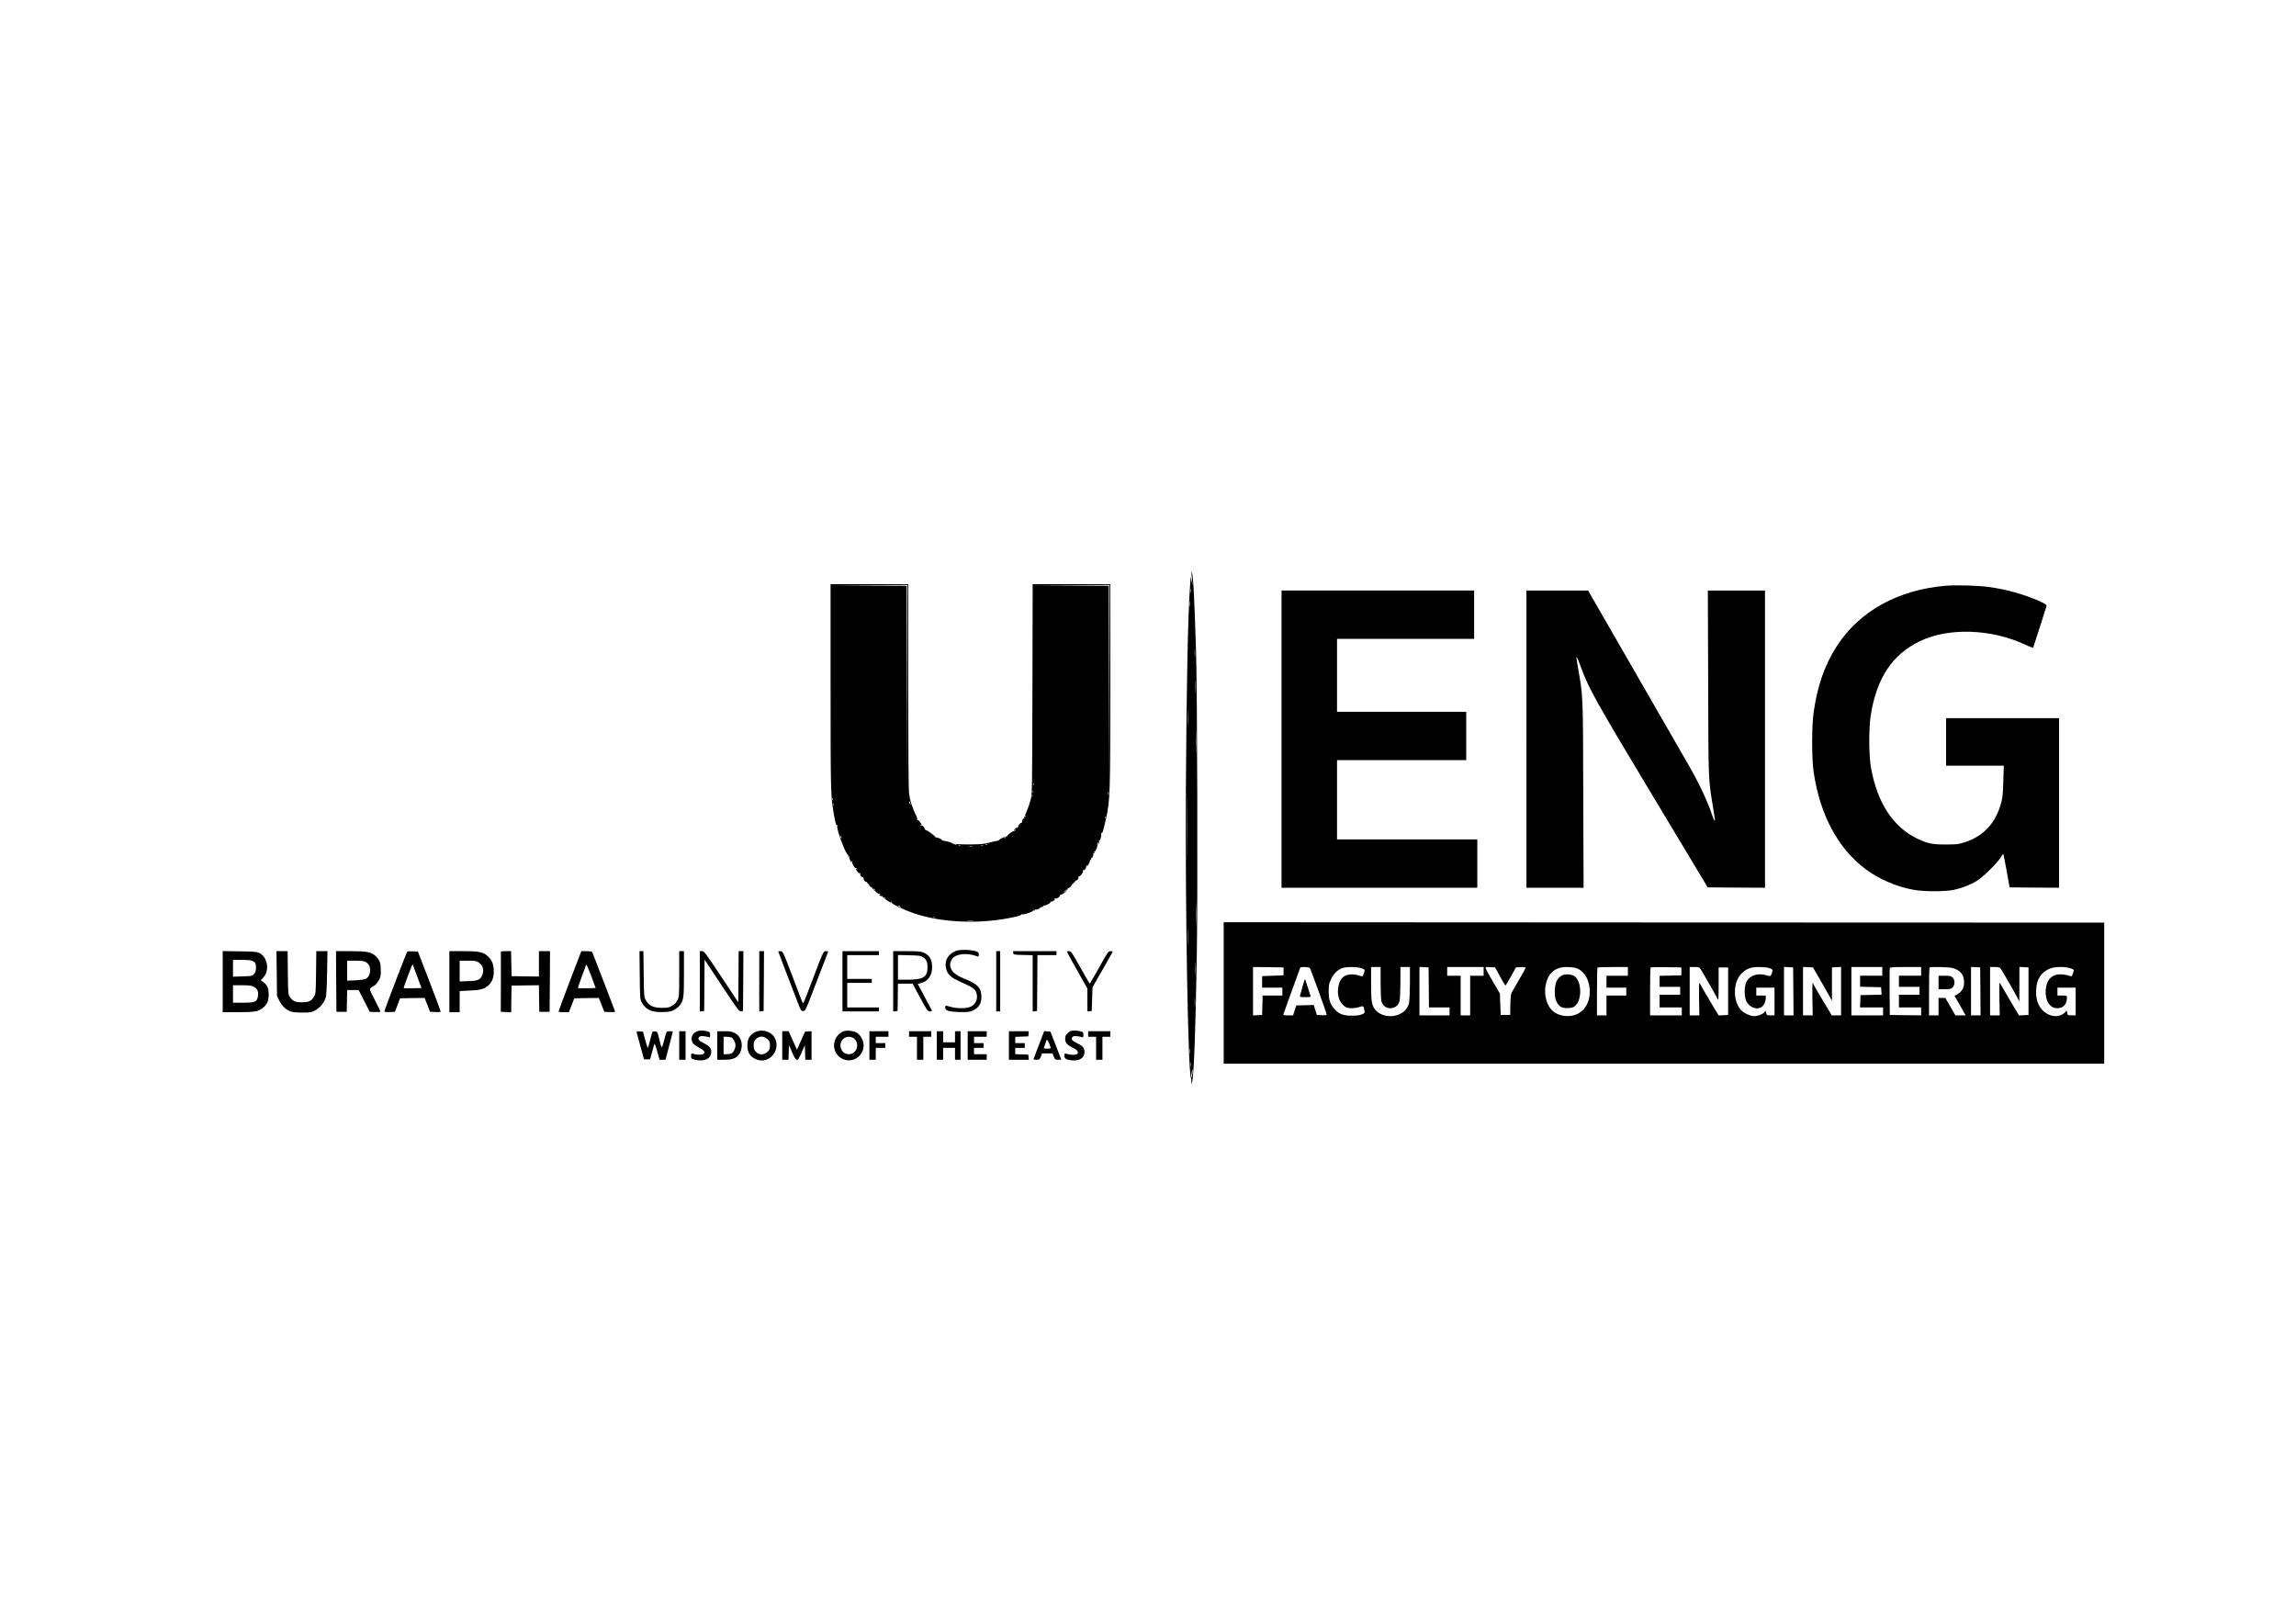 <?xml version="1.0" standalone="no"?>
<!DOCTYPE svg PUBLIC "-//W3C//DTD SVG 20010904//EN"
 "http://www.w3.org/TR/2001/REC-SVG-20010904/DTD/svg10.dtd">
<svg version="1.0" xmlns="http://www.w3.org/2000/svg"
 width="2897pt" height="2048pt" viewBox="0 0 2897 2048"
 preserveAspectRatio="xMidYMid meet">

<g transform="translate(0,2048) scale(0.1,-0.1)"
fill="#000000" stroke="none">
<path d="M15035 13230 c2 -30 7 -77 9 -105 5 -43 3 -41 -7 15 l-13 65 -7 -95
c-28 -384 -45 -1201 -54 -2560 -9 -1537 27 -3614 65 -3674 3 -6 5 -27 4 -46
-1 -34 -1 -34 8 -7 24 77 44 594 61 1617 13 755 6 3310 -10 3830 -22 703 -35
937 -52 989 -6 18 -8 10 -4 -29z m-8 -222 c-2 -13 -4 -5 -4 17 -1 22 1 32 4
23 2 -10 2 -28 0 -40z m-10 -175 c-2 -16 -4 -3 -4 27 0 30 2 43 4 28 2 -16 2
-40 0 -55z m60 -636 c-2 -23 -3 -1 -3 48 0 50 1 68 3 42 2 -26 2 -67 0 -90z
m10 -444 c-2 -37 -3 -9 -3 62 0 72 1 102 3 68 2 -34 2 -93 0 -130z m-100 -425
c-1 -51 -3 -12 -3 87 0 99 2 141 3 93 2 -48 2 -129 0 -180z m110 -320 c-1 -68
-3 -15 -3 117 0 132 2 187 3 123 2 -64 2 -172 0 -240z m-120 -1291 c-1 -177
-2 -32 -2 323 0 355 1 500 2 323 2 -178 2 -468 0 -646z m120 -894 c-1 -65 -3
-12 -3 117 0 129 2 182 3 118 2 -65 2 -171 0 -235z m-110 -255 c-1 -51 -3 -10
-3 92 0 102 2 143 3 93 2 -51 2 -135 0 -185z m100 -375 c-2 -38 -3 -7 -3 67 0
74 1 105 3 68 2 -38 2 -98 0 -135z m-10 -410 c-2 -27 -3 -5 -3 47 0 52 1 74 3
48 2 -27 2 -69 0 -95z m-60 -590 c-2 -16 -4 -3 -4 27 0 30 2 43 4 28 2 -16 2
-40 0 -55z m10 -165 c-2 -13 -4 -3 -4 22 0 25 2 35 4 23 2 -13 2 -33 0 -45z
m18 -98 c-4 -28 -9 -49 -12 -46 -3 2 -2 28 2 56 4 28 9 49 12 46 3 -2 2 -28
-2 -56z"/>
<path d="M10480 11807 c0 -1295 2 -1363 35 -1562 25 -147 36 -189 47 -174 6 9
7 5 2 -13 -10 -45 114 -376 137 -362 5 3 6 -3 2 -12 -5 -13 -3 -15 7 -9 9 5
11 4 6 -3 -7 -11 19 -72 30 -72 3 0 2 5 -2 12 -4 7 -3 8 5 4 6 -4 9 -12 5 -17
-7 -12 35 -81 46 -74 5 3 12 0 16 -6 4 -8 3 -9 -4 -5 -20 12 -13 -8 14 -39 15
-16 23 -24 19 -16 -6 9 -4 12 4 7 6 -4 9 -11 7 -15 -7 -10 11 -36 25 -36 7 0
13 -8 15 -18 3 -23 23 -47 37 -44 6 1 12 -5 12 -13 0 -8 7 -14 14 -12 7 1 10
-2 7 -7 -6 -9 22 -37 33 -34 3 1 8 -1 11 -4 3 -4 -2 -3 -10 1 -8 5 6 -13 33
-39 26 -25 51 -44 56 -40 5 3 13 0 17 -6 5 -8 3 -9 -7 -4 -12 8 -12 6 0 -9 8
-9 20 -15 27 -12 8 3 13 0 11 -7 -1 -7 6 -12 15 -12 9 0 20 -4 25 -9 4 -5 3
-6 -4 -2 -7 4 -13 5 -13 2 0 -6 76 -56 85 -56 4 0 3 5 -1 12 -4 7 -3 8 5 4 6
-4 9 -12 5 -17 -7 -12 159 -91 273 -130 369 -125 863 -142 1291 -44 40 9 70
21 67 26 -4 5 0 6 8 3 19 -7 149 35 142 47 -4 5 2 6 11 2 13 -5 15 -3 9 7 -5
9 -4 11 4 6 15 -10 73 13 65 25 -3 5 3 6 12 2 12 -4 15 -3 10 5 -5 8 -1 10 10
5 13 -5 15 -3 9 7 -5 9 -4 11 3 6 15 -9 95 32 87 44 -3 5 0 8 7 5 7 -3 24 5
38 16 14 11 19 17 11 13 -9 -5 -12 -3 -7 5 4 6 12 9 17 6 11 -8 54 22 54 37 0
6 8 12 19 14 25 3 87 64 79 77 -3 6 -1 7 4 4 11 -7 50 30 46 42 -2 3 3 6 10 6
6 1 11 6 10 13 -2 7 2 11 9 9 7 -1 12 4 13 11 0 6 5 12 10 13 18 1 35 21 33
38 -2 8 2 16 9 16 16 0 56 53 48 64 -3 5 0 13 6 17 8 5 10 2 5 -7 -4 -8 2 -3
13 11 11 14 19 30 16 37 -2 7 1 15 7 19 7 4 8 3 4 -4 -4 -7 -5 -12 -2 -12 11
0 47 71 40 81 -5 8 -3 9 6 4 10 -6 12 -4 7 9 -4 10 -3 15 3 11 12 -8 33 43 24
57 -5 7 -2 8 6 3 10 -6 12 -4 7 9 -4 9 -3 15 2 12 11 -7 45 69 37 83 -4 6 -2
19 4 28 9 15 10 14 5 -7 -5 -22 -4 -23 5 -7 7 10 9 25 6 33 -3 8 -2 12 4 9 12
-7 32 67 24 91 -4 13 -3 15 3 6 11 -15 20 13 57 173 53 233 56 328 56 1702 l0
1263 -490 0 -490 0 -3 -1322 c-3 -1323 -3 -1323 -24 -1404 -12 -45 -34 -107
-48 -139 -29 -65 -29 -69 -13 -59 7 4 8 3 4 -5 -4 -6 -12 -8 -18 -5 -8 5 -9 1
-5 -10 4 -9 3 -15 -2 -12 -9 6 -24 -19 -26 -44 0 -8 -6 -14 -13 -13 -10 3 -36
-31 -37 -49 0 -3 -4 -10 -9 -15 -6 -5 -6 -2 -1 7 5 8 -4 4 -18 -9 -30 -27 -37
-41 -9 -20 15 13 16 12 3 -4 -8 -9 -16 -15 -19 -13 -8 8 -92 -56 -86 -65 3 -5
-3 -6 -12 -2 -11 4 -15 3 -10 -5 3 -6 1 -14 -5 -18 -8 -4 -9 -3 -5 4 4 7 5 12
2 12 -13 0 -75 -34 -72 -39 2 -3 -6 -7 -17 -8 -12 0 -58 -11 -102 -23 -62 -17
-111 -22 -215 -23 -139 -2 -262 4 -253 13 5 5 -82 32 -114 34 -11 0 -19 4 -17
7 6 10 -67 40 -78 33 -6 -4 -8 -2 -5 3 6 9 -97 87 -115 88 -10 0 -33 25 -23
25 4 0 0 9 -10 20 -10 11 -21 17 -26 15 -4 -3 -11 0 -15 6 -4 8 -3 9 4 5 18
-11 14 2 -10 34 -11 16 -26 26 -31 23 -6 -3 -7 -1 -3 5 4 6 -6 37 -22 69 -41
82 -70 176 -82 263 -6 45 -10 587 -10 1358 l0 1282 -490 0 -490 0 0 -1303z
m968 21 l-3 -1273 -2 1267 -3 1268 -478 3 -477 2 483 3 482 2 -2 -1272z m2550
10 l-3 -1263 -2 1257 -3 1258 -478 3 -477 2 483 3 482 2 -2 -1262z m-951
-1260 c-3 -8 -6 -5 -6 6 -1 11 2 17 5 13 3 -3 4 -12 1 -19z m-10 -100 c-3 -7
-5 -2 -5 12 0 14 2 19 5 13 2 -7 2 -19 0 -25z m950 -25 c-3 -10 -5 -2 -5 17 0
19 2 27 5 18 2 -10 2 -26 0 -35z m-960 -25 c-3 -8 -6 -5 -6 6 -1 11 2 17 5 13
3 -3 4 -12 1 -19z m-2520 -40 c-3 -8 -6 -5 -6 6 -1 11 2 17 5 13 3 -3 4 -12 1
-19z m982 -53 c0 -5 -4 -3 -9 5 -5 8 -9 22 -9 30 0 16 17 -16 18 -35z m-972
-17 c-3 -7 -5 -2 -5 12 0 14 2 19 5 13 2 -7 2 -19 0 -25z m3430 -160 c-3 -8
-6 -5 -6 6 -1 11 2 17 5 13 3 -3 4 -12 1 -19z m-3327 -253 c0 -5 -5 -3 -10 5
-5 8 -10 20 -10 25 0 6 5 3 10 -5 5 -8 10 -19 10 -25z m1447 -81 c-3 -3 -12
-4 -19 -1 -8 3 -5 6 6 6 11 1 17 -2 13 -5z m390 0 c-3 -3 -12 -4 -19 -1 -8 3
-5 6 6 6 11 1 17 -2 13 -5z m-340 -10 c-3 -3 -12 -4 -19 -1 -8 3 -5 6 6 6 11
1 17 -2 13 -5z m286 -1 c-7 -2 -19 -2 -25 0 -7 3 -2 5 12 5 14 0 19 -2 13 -5z
m-135 -10 c-10 -2 -28 -2 -40 0 -13 2 -5 4 17 4 22 1 32 -1 23 -4z m-1227
-550 c13 -16 12 -17 -3 -4 -10 7 -18 15 -18 17 0 8 8 3 21 -13z m2419 4 c0 -2
-10 -12 -22 -23 l-23 -19 19 23 c18 21 26 27 26 19z m-2090 -223 c0 -2 -9 0
-20 6 -11 6 -20 13 -20 16 0 2 9 0 20 -6 11 -6 20 -13 20 -16z m427 -130 c-3
-3 -12 -4 -19 -1 -8 3 -5 6 6 6 11 1 17 -2 13 -5z m480 -41 c-20 -2 -52 -2
-70 0 -17 2 0 4 38 4 39 0 53 -2 32 -4z"/>
<path d="M24545 13090 c-603 -54 -1083 -321 -1368 -760 -152 -236 -244 -495
-293 -835 -25 -169 -25 -582 -1 -750 79 -541 306 -968 656 -1230 167 -126 396
-224 606 -261 137 -24 400 -24 510 0 108 24 216 67 295 118 80 51 256 226 294
291 16 26 30 46 33 44 2 -3 21 -99 42 -213 l37 -209 312 -3 312 -2 0 1070 0
1070 -712 0 -713 0 0 -300 0 -300 364 0 364 0 -6 -192 c-4 -153 -9 -210 -26
-273 -69 -258 -221 -423 -461 -501 -77 -25 -100 -28 -235 -28 -172 -1 -230 11
-362 73 -305 146 -505 450 -585 891 -28 152 -30 498 -4 664 74 471 271 769
621 937 364 175 903 156 1333 -46 63 -30 94 -40 97 -32 35 104 164 507 167
521 2 16 -14 28 -92 63 -192 85 -418 149 -640 178 -137 19 -418 26 -545 15z"/>
<path d="M16170 11155 l0 -1875 1235 0 1235 0 0 305 0 305 -885 0 -885 0 0
500 0 500 815 0 815 0 0 305 0 305 -815 0 -815 0 0 460 0 460 865 0 865 0 0
305 0 305 -1215 0 -1215 0 0 -1875z"/>
<path d="M19260 11155 l0 -1875 360 0 361 0 -4 1178 c-4 1292 -1 1222 -67
1599 -32 180 -25 178 44 -12 93 -252 187 -421 875 -1565 365 -608 676 -1125
691 -1150 l26 -45 362 -3 362 -2 0 1875 0 1875 -360 0 -361 0 4 -1167 c4
-1266 1 -1197 62 -1571 29 -176 27 -162 17 -162 -4 0 -19 33 -31 73 -51 157
-164 398 -291 618 -40 68 -342 593 -672 1167 l-600 1042 -389 0 -389 0 0
-1875z"/>
<path d="M15440 7953 l0 -893 5555 0 5555 0 0 890 0 890 -5555 2 -5555 3 0
-892z m755 272 l0 -50 -135 -5 -135 -5 0 -73 0 -72 128 0 127 0 0 -50 0 -50
-125 0 -124 0 -3 -122 -3 -123 -57 -3 -58 -3 0 306 0 305 193 -2 192 -3 0 -50z
m332 43 c11 -14 213 -573 213 -589 0 -6 -26 -9 -62 -7 l-62 3 -20 63 -20 63
-110 -3 -110 -3 -20 -62 -20 -63 -64 0 c-48 0 -63 3 -59 13 3 7 51 141 107
297 56 157 104 288 106 292 8 13 111 9 121 -4z m653 -4 c46 -18 44 -14 28 -66
-10 -33 -15 -38 -32 -33 -153 49 -247 16 -281 -98 -37 -126 1 -249 92 -296 31
-16 113 -14 164 4 49 18 55 14 64 -38 7 -36 6 -38 -31 -54 -27 -12 -66 -17
-129 -17 -105 0 -164 22 -216 82 -56 64 -73 115 -74 222 0 88 3 101 33 162 33
67 72 106 134 133 47 20 197 19 248 -1z m240 -181 c0 -109 5 -215 10 -235 34
-121 202 -116 230 7 5 22 10 127 10 233 l0 192 60 0 60 0 0 -200 c0 -109 -5
-222 -11 -251 -46 -216 -401 -229 -464 -17 -11 39 -15 102 -15 260 l0 208 60
0 60 0 0 -197z m608 -60 l2 -253 130 0 130 0 0 -50 0 -50 -190 0 -190 0 0 305
0 306 58 -3 57 -3 3 -252z m692 202 l0 -55 -85 0 -85 0 0 -250 0 -250 -60 0
-60 0 0 250 0 250 -85 0 -85 0 0 55 0 55 230 0 230 0 0 -55z m206 -63 c34 -62
65 -114 68 -115 4 -1 36 50 70 113 l63 115 61 3 c37 2 62 -1 62 -7 0 -6 -38
-74 -84 -153 -45 -79 -89 -153 -95 -166 -8 -15 -13 -73 -14 -150 l-2 -127 -60
0 -60 0 -5 135 -5 135 -87 150 c-117 202 -114 187 -37 183 l64 -3 61 -113z
m956 106 c98 -29 167 -134 176 -266 12 -190 -89 -326 -253 -340 -78 -6 -157
16 -208 59 -76 63 -116 193 -97 315 26 162 116 244 268 244 41 0 92 -5 114
-12z m658 -43 l0 -55 -135 0 -135 0 0 -75 0 -75 125 0 125 0 0 -50 0 -50 -125
0 -125 0 0 -125 0 -125 -60 0 -60 0 0 298 c0 164 3 302 7 305 3 4 91 7 195 7
l188 0 0 -55z m675 0 l0 -50 -137 -3 -138 -3 0 -69 0 -70 130 0 130 0 0 -50 0
-50 -130 0 -130 0 0 -80 0 -80 140 0 140 0 0 -50 0 -50 -200 0 -200 0 0 298
c0 164 3 302 7 306 4 3 93 5 197 4 l191 -3 0 -50z m243 28 c19 -28 187 -323
213 -375 12 -24 14 -1 14 185 l0 212 60 0 60 0 0 -300 0 -300 -60 -3 -60 -3
-115 192 c-63 106 -119 203 -125 216 -7 17 -9 -41 -7 -191 l4 -216 -61 0 -61
0 0 305 0 305 59 0 c54 0 62 -3 79 -27z m852 17 c58 -17 62 -22 49 -61 -17
-49 -19 -50 -74 -33 -104 32 -206 -1 -248 -80 -31 -58 -31 -193 -1 -251 39
-76 134 -110 193 -69 28 20 51 72 51 114 l0 30 -60 0 -60 0 0 50 0 50 115 0
115 0 0 -175 0 -175 -49 0 c-47 0 -50 1 -56 32 -6 27 -9 29 -17 14 -14 -26
-86 -56 -133 -56 -49 0 -130 37 -167 76 -101 108 -104 338 -5 450 60 68 122
94 227 94 47 0 101 -5 120 -10z m318 -297 l2 -303 -60 0 -60 0 0 305 0 306 58
-3 57 -3 3 -302z m311 192 c35 -60 89 -155 120 -210 l56 -101 0 211 0 210 58
3 57 3 0 -306 0 -305 -59 0 -58 0 -117 194 c-64 107 -120 204 -124 216 -4 12
-6 -76 -4 -194 l4 -216 -61 0 -61 0 0 305 0 306 62 -3 63 -3 64 -110z m811 60
l0 -55 -140 0 -140 0 0 -70 0 -69 133 -3 132 -3 3 -47 3 -47 -133 -3 -133 -3
-3 -77 -3 -78 146 0 145 0 0 -50 0 -50 -200 0 -200 0 0 305 0 305 195 0 195 0
0 -55z m490 0 l0 -55 -140 0 -140 0 0 -70 0 -70 130 0 130 0 0 -50 0 -50 -130
0 -130 0 0 -80 0 -80 140 0 140 0 0 -50 0 -50 -197 2 -198 3 -3 290 c-1 159 0
295 3 302 3 10 52 13 200 13 l195 0 0 -55z m403 41 c96 -29 140 -87 139 -183
0 -65 -28 -113 -82 -146 l-38 -22 32 -55 c18 -30 49 -85 70 -122 l38 -68 -65
0 -65 0 -63 110 -63 110 -43 0 -43 0 0 -110 0 -110 -60 0 -60 0 0 298 c0 164
3 302 7 305 12 13 249 7 296 -7z m345 -293 l2 -303 -60 0 -60 0 0 305 0 306
58 -3 57 -3 3 -302z m260 280 c24 -36 174 -296 207 -360 l24 -48 1 218 0 218
58 -3 57 -3 0 -300 0 -300 -60 -3 -60 -3 -112 188 c-61 103 -117 200 -125 215
-11 23 -13 -3 -10 -187 l4 -215 -61 0 -61 0 0 305 0 305 59 0 c54 0 62 -3 79
-27z m876 11 c40 -14 46 -19 40 -38 -19 -60 -24 -68 -42 -61 -47 18 -114 27
-155 21 -95 -14 -146 -79 -155 -195 -9 -137 51 -231 147 -231 76 0 121 51 121
138 0 20 -4 22 -60 22 l-60 0 0 50 0 50 115 0 115 0 0 -175 0 -175 -50 0 c-48
0 -51 1 -57 30 l-6 31 -20 -22 c-71 -76 -207 -61 -291 32 -57 64 -81 144 -74
257 7 128 59 210 163 258 62 29 195 33 269 8z"/>
<path d="M16435 8033 c-15 -54 -30 -106 -32 -115 -5 -16 3 -18 67 -18 61 0 71
2 66 15 -3 9 -20 60 -37 115 -17 55 -32 100 -33 100 -2 0 -16 -44 -31 -97z"/>
<path d="M19715 8177 c-66 -31 -98 -98 -97 -210 0 -59 5 -88 22 -123 32 -65
69 -86 147 -82 53 3 67 8 93 33 85 81 75 312 -16 371 -34 23 -111 28 -149 11z"/>
<path d="M24460 8085 l0 -85 78 0 c69 0 81 3 100 23 31 33 30 96 -1 125 -20
19 -35 22 -100 22 l-77 0 0 -85z"/>
<path d="M12066 8485 c-95 -37 -145 -111 -133 -200 14 -96 55 -136 214 -205
124 -54 159 -80 174 -129 24 -81 -17 -158 -97 -180 -54 -15 -150 -14 -215 3
-31 8 -62 16 -69 18 -9 2 -14 -6 -14 -22 -1 -39 42 -53 170 -58 122 -5 168 4
222 45 46 35 65 78 65 148 0 113 -48 162 -233 235 -140 55 -195 147 -141 236
44 72 191 89 327 37 10 -4 14 3 14 24 0 25 -5 31 -37 42 -61 20 -202 23 -247
6z"/>
<path d="M2810 8096 l0 -386 185 0 c220 0 268 8 325 57 54 47 70 85 70 170 0
76 -18 116 -69 154 l-30 22 34 38 c79 88 51 254 -52 305 -33 17 -65 19 -250
22 l-213 3 0 -385z m379 259 c34 -17 41 -33 41 -90 0 -32 -7 -52 -24 -72 -24
-27 -27 -28 -145 -31 l-121 -4 0 106 0 106 110 0 c78 0 119 -4 139 -15z m11
-323 c46 -22 64 -61 55 -118 -11 -74 -33 -84 -186 -84 l-129 0 0 110 0 110
113 0 c87 0 120 -4 147 -18z"/>
<path d="M3492 8198 l3 -283 28 -57 c15 -31 44 -71 64 -89 62 -54 95 -63 223
-64 109 0 118 2 170 30 59 32 110 95 131 163 7 23 14 142 16 310 l5 272 -70 0
-71 0 -3 -267 c-3 -247 -5 -271 -23 -302 -36 -61 -67 -76 -155 -76 -85 0 -112
12 -154 69 -20 26 -21 43 -24 302 l-3 274 -70 0 -71 0 4 -282z"/>
<path d="M4242 8098 l3 -383 65 0 65 0 3 138 3 137 72 0 72 0 70 -138 70 -137
68 -3 c37 -2 67 1 67 6 0 5 -32 71 -71 147 -78 151 -78 139 -11 176 17 9 43
39 58 65 26 44 29 58 29 134 -1 94 -12 126 -66 178 -53 51 -107 62 -316 62
l-183 0 2 -382z m368 247 c41 -21 60 -53 60 -103 0 -54 -20 -94 -57 -112 -15
-7 -74 -15 -130 -18 l-103 -4 0 126 0 126 100 0 c70 0 110 -5 130 -15z"/>
<path d="M5137 8473 c-12 -20 -287 -739 -287 -751 0 -10 17 -12 66 -10 l67 3
33 85 32 85 155 3 155 2 34 -87 34 -88 68 -3 c67 -3 68 -3 62 20 -3 13 -68
185 -144 383 l-139 360 -66 3 c-36 2 -68 -1 -70 -5z m127 -313 l54 -145 -110
-3 c-61 -1 -112 -1 -114 1 -3 2 21 73 53 157 31 84 58 149 60 144 2 -5 27 -74
57 -154z"/>
<path d="M5670 8095 l0 -385 65 0 65 0 0 134 0 133 123 6 c138 6 181 17 233
60 50 42 74 97 74 176 0 89 -17 139 -66 188 -62 62 -111 73 -321 73 l-173 0 0
-385z m371 242 c49 -32 67 -88 48 -147 -23 -70 -51 -84 -180 -88 l-109 -4 0
131 0 131 104 0 c91 0 107 -3 137 -23z"/>
<path d="M6320 8475 c0 -3 0 -175 0 -382 l-1 -378 65 -3 66 -3 2 168 3 168
172 3 173 2 2 -167 3 -168 65 0 65 0 3 383 2 382 -70 0 -70 0 0 -160 0 -160
-172 2 -173 3 -3 158 -3 157 -64 0 c-36 0 -65 -2 -65 -5z"/>
<path d="M7189 8100 c-80 -209 -144 -382 -141 -385 3 -3 33 -5 68 -5 l62 0 34
88 34 87 155 3 155 2 34 -87 35 -88 69 -3 c62 -3 68 -1 64 15 -4 13 -252 659
-285 741 -3 8 -28 12 -72 12 l-66 0 -146 -380z m217 -88 c-60 -1 -111 -1 -113
1 -3 4 35 115 103 297 3 8 31 -55 63 -140 l57 -155 -110 -3z"/>
<path d="M8072 8178 c3 -290 4 -305 25 -344 50 -94 127 -128 270 -122 85 3
105 7 145 31 26 15 56 40 68 56 46 66 50 96 50 397 l0 284 -30 0 -30 0 0 -287
c0 -271 -1 -289 -21 -330 -15 -30 -35 -52 -67 -71 -41 -24 -57 -27 -132 -27
-107 0 -161 26 -200 95 -25 45 -25 47 -28 333 l-4 287 -24 0 -25 0 3 -302z"/>
<path d="M8830 8099 l0 -380 28 3 27 3 3 324 2 324 217 -327 c199 -301 218
-327 242 -324 l26 3 3 378 2 377 -30 0 -30 0 -2 -322 -3 -323 -214 323 c-198
298 -216 322 -242 322 l-29 0 0 -381z"/>
<path d="M9580 8099 l0 -380 28 3 27 3 3 378 2 377 -30 0 -30 0 0 -381z"/>
<path d="M9820 8475 c0 -4 135 -358 260 -680 25 -63 30 -70 55 -70 25 0 30 8
111 220 46 121 111 289 144 373 33 84 60 155 60 157 0 3 -13 5 -29 5 -33 0
-30 5 -202 -448 -87 -231 -85 -225 -99 -187 -6 17 -63 166 -127 333 -114 299
-116 302 -144 302 -16 0 -29 -2 -29 -5z"/>
<path d="M10630 8100 l0 -380 230 0 230 0 0 25 0 25 -200 0 -200 0 0 155 0
155 155 0 155 0 0 25 0 25 -155 0 -155 0 0 150 0 150 200 0 200 0 0 25 0 25
-230 0 -230 0 0 -380z"/>
<path d="M11270 8099 l0 -380 28 3 27 3 3 173 2 172 93 0 92 0 94 -175 c88
-163 96 -175 123 -175 15 0 28 3 28 6 0 3 -40 80 -90 171 -49 91 -90 167 -90
169 0 1 15 6 33 9 91 20 147 94 148 196 1 102 -29 154 -106 190 -34 16 -66 19
-212 19 l-173 0 0 -381z m373 308 c43 -28 59 -61 60 -124 2 -128 -50 -162
-245 -163 l-128 0 0 156 0 156 143 -4 c116 -2 148 -6 170 -21z"/>
<path d="M12570 8100 l0 -380 25 0 25 0 0 380 0 380 -25 0 -25 0 0 -380z"/>
<path d="M12785 8458 c2 -22 5 -23 123 -26 l122 -3 0 -355 0 -355 28 3 27 3 3
353 2 352 120 0 120 0 0 25 0 25 -273 0 -274 0 2 -22z"/>
<path d="M13460 8475 c0 -3 59 -109 130 -236 l130 -230 0 -145 0 -145 28 3 27
3 5 150 5 150 128 223 c70 122 127 224 127 227 0 3 -13 5 -29 5 -27 0 -35 -12
-142 -205 -63 -112 -116 -204 -119 -204 -3 0 -56 92 -119 204 -107 191 -116
205 -143 205 -15 0 -28 -2 -28 -5z"/>
<path d="M8780 7461 c-47 -24 -66 -77 -46 -125 11 -25 30 -42 77 -67 76 -41
93 -64 64 -85 -20 -15 -75 -14 -132 2 -21 6 -23 3 -23 -29 0 -34 2 -35 51 -47
98 -24 181 4 198 66 18 65 -5 102 -88 143 -64 31 -81 52 -61 76 11 13 25 16
60 12 25 -2 53 -8 63 -12 14 -6 17 -2 17 28 0 33 -3 37 -37 46 -56 16 -104 13
-143 -8z"/>
<path d="M9535 7462 c-75 -36 -105 -86 -105 -178 0 -83 36 -136 112 -169 167
-69 323 125 227 282 -44 71 -156 102 -234 65z m147 -91 c29 -26 33 -35 33 -81
0 -46 -4 -55 -33 -81 -45 -41 -102 -41 -143 0 -25 25 -29 37 -29 81 0 44 4 56
29 81 41 41 98 41 143 0z"/>
<path d="M10645 7470 c-16 -5 -42 -21 -57 -35 -103 -96 -79 -259 47 -316 104
-47 225 11 256 123 20 74 -13 163 -76 206 -37 26 -122 37 -170 22z m128 -90
c81 -64 38 -200 -63 -200 -47 0 -85 29 -100 75 -24 72 27 145 100 145 22 0 48
-8 63 -20z"/>
<path d="M13510 7473 c-8 -3 -27 -17 -42 -31 -22 -20 -28 -35 -28 -66 1 -53
21 -77 98 -115 120 -60 57 -116 -85 -75 -20 6 -23 3 -23 -24 0 -37 20 -51 88
-59 103 -12 168 31 166 109 -2 48 -23 73 -93 107 -64 31 -81 52 -61 76 11 13
25 16 60 12 25 -2 53 -8 63 -12 14 -6 17 -2 17 28 0 33 -3 37 -37 46 -40 11
-98 13 -123 4z"/>
<path d="M8035 7448 c3 -13 25 -93 48 -178 l43 -155 38 0 39 0 24 90 c13 50
26 97 29 105 3 8 20 -33 36 -92 l30 -108 38 0 37 0 43 163 c23 89 45 170 47
180 5 14 -1 17 -35 17 -46 0 -38 14 -82 -150 -20 -75 -22 -73 -54 59 -20 84
-22 86 -52 89 -31 3 -32 3 -52 -75 -12 -43 -24 -91 -28 -106 -3 -15 -9 -25
-13 -22 -3 4 -18 50 -32 103 l-26 97 -42 3 c-39 3 -41 2 -36 -20z"/>
<path d="M8570 7290 l0 -180 40 0 40 0 0 180 0 180 -40 0 -40 0 0 -180z"/>
<path d="M9050 7290 l0 -180 88 0 c114 0 166 24 200 90 46 93 16 205 -68 248
-36 18 -61 22 -132 22 l-88 0 0 -180z m181 100 c25 -14 49 -62 49 -100 0 -38
-24 -86 -49 -100 -11 -5 -38 -10 -60 -10 l-41 0 0 110 0 110 41 0 c22 0 49 -5
60 -10z"/>
<path d="M9870 7290 l0 -180 40 0 39 0 3 93 3 92 40 -92 c54 -125 67 -125 120
-1 l40 93 3 -93 3 -92 39 0 40 0 0 181 0 180 -41 -3 -41 -3 -51 -114 -51 -114
-18 39 c-10 21 -34 74 -53 117 l-34 77 -41 0 -40 0 0 -180z"/>
<path d="M10970 7290 l0 -180 40 0 40 0 0 75 0 75 60 0 60 0 0 30 0 30 -60 0
-60 0 0 40 0 40 80 0 80 0 0 35 0 35 -120 0 -120 0 0 -180z"/>
<path d="M11470 7435 l0 -35 50 0 50 0 0 -145 0 -145 40 0 40 0 0 145 0 145
50 0 50 0 0 35 0 35 -140 0 -140 0 0 -35z"/>
<path d="M11820 7290 l0 -180 40 0 40 0 0 75 0 75 75 0 75 0 0 -75 0 -75 35 0
35 0 0 180 0 180 -35 0 -35 0 0 -70 0 -70 -75 0 -75 0 0 70 0 70 -40 0 -40 0
0 -180z"/>
<path d="M12210 7290 l0 -180 120 0 120 0 0 35 0 35 -80 0 -80 0 0 40 0 40 60
0 60 0 0 30 0 30 -60 0 -60 0 0 40 0 40 80 0 80 0 0 35 0 35 -120 0 -120 0 0
-180z"/>
<path d="M12730 7290 l0 -180 126 0 125 0 -3 33 -3 32 -82 3 -83 3 0 39 0 40
60 0 60 0 0 30 0 30 -60 0 -60 0 0 40 0 39 83 3 82 3 3 33 3 32 -125 0 -126 0
0 -180z"/>
<path d="M13111 7303 c-35 -92 -66 -174 -69 -180 -3 -9 8 -13 35 -13 37 0 41
3 56 40 l15 40 66 0 66 0 16 -40 c15 -37 19 -40 55 -40 21 0 39 1 39 3 0 1
-31 81 -68 177 l-68 175 -39 3 -40 3 -64 -168z m143 -31 c7 -21 4 -22 -38 -22
-25 0 -46 2 -46 4 0 4 26 81 36 106 6 14 30 -29 48 -88z"/>
<path d="M13730 7435 l0 -35 50 0 50 0 0 -145 0 -145 40 0 40 0 0 145 0 145
50 0 50 0 0 35 0 35 -140 0 -140 0 0 -35z"/>
</g>
</svg>
